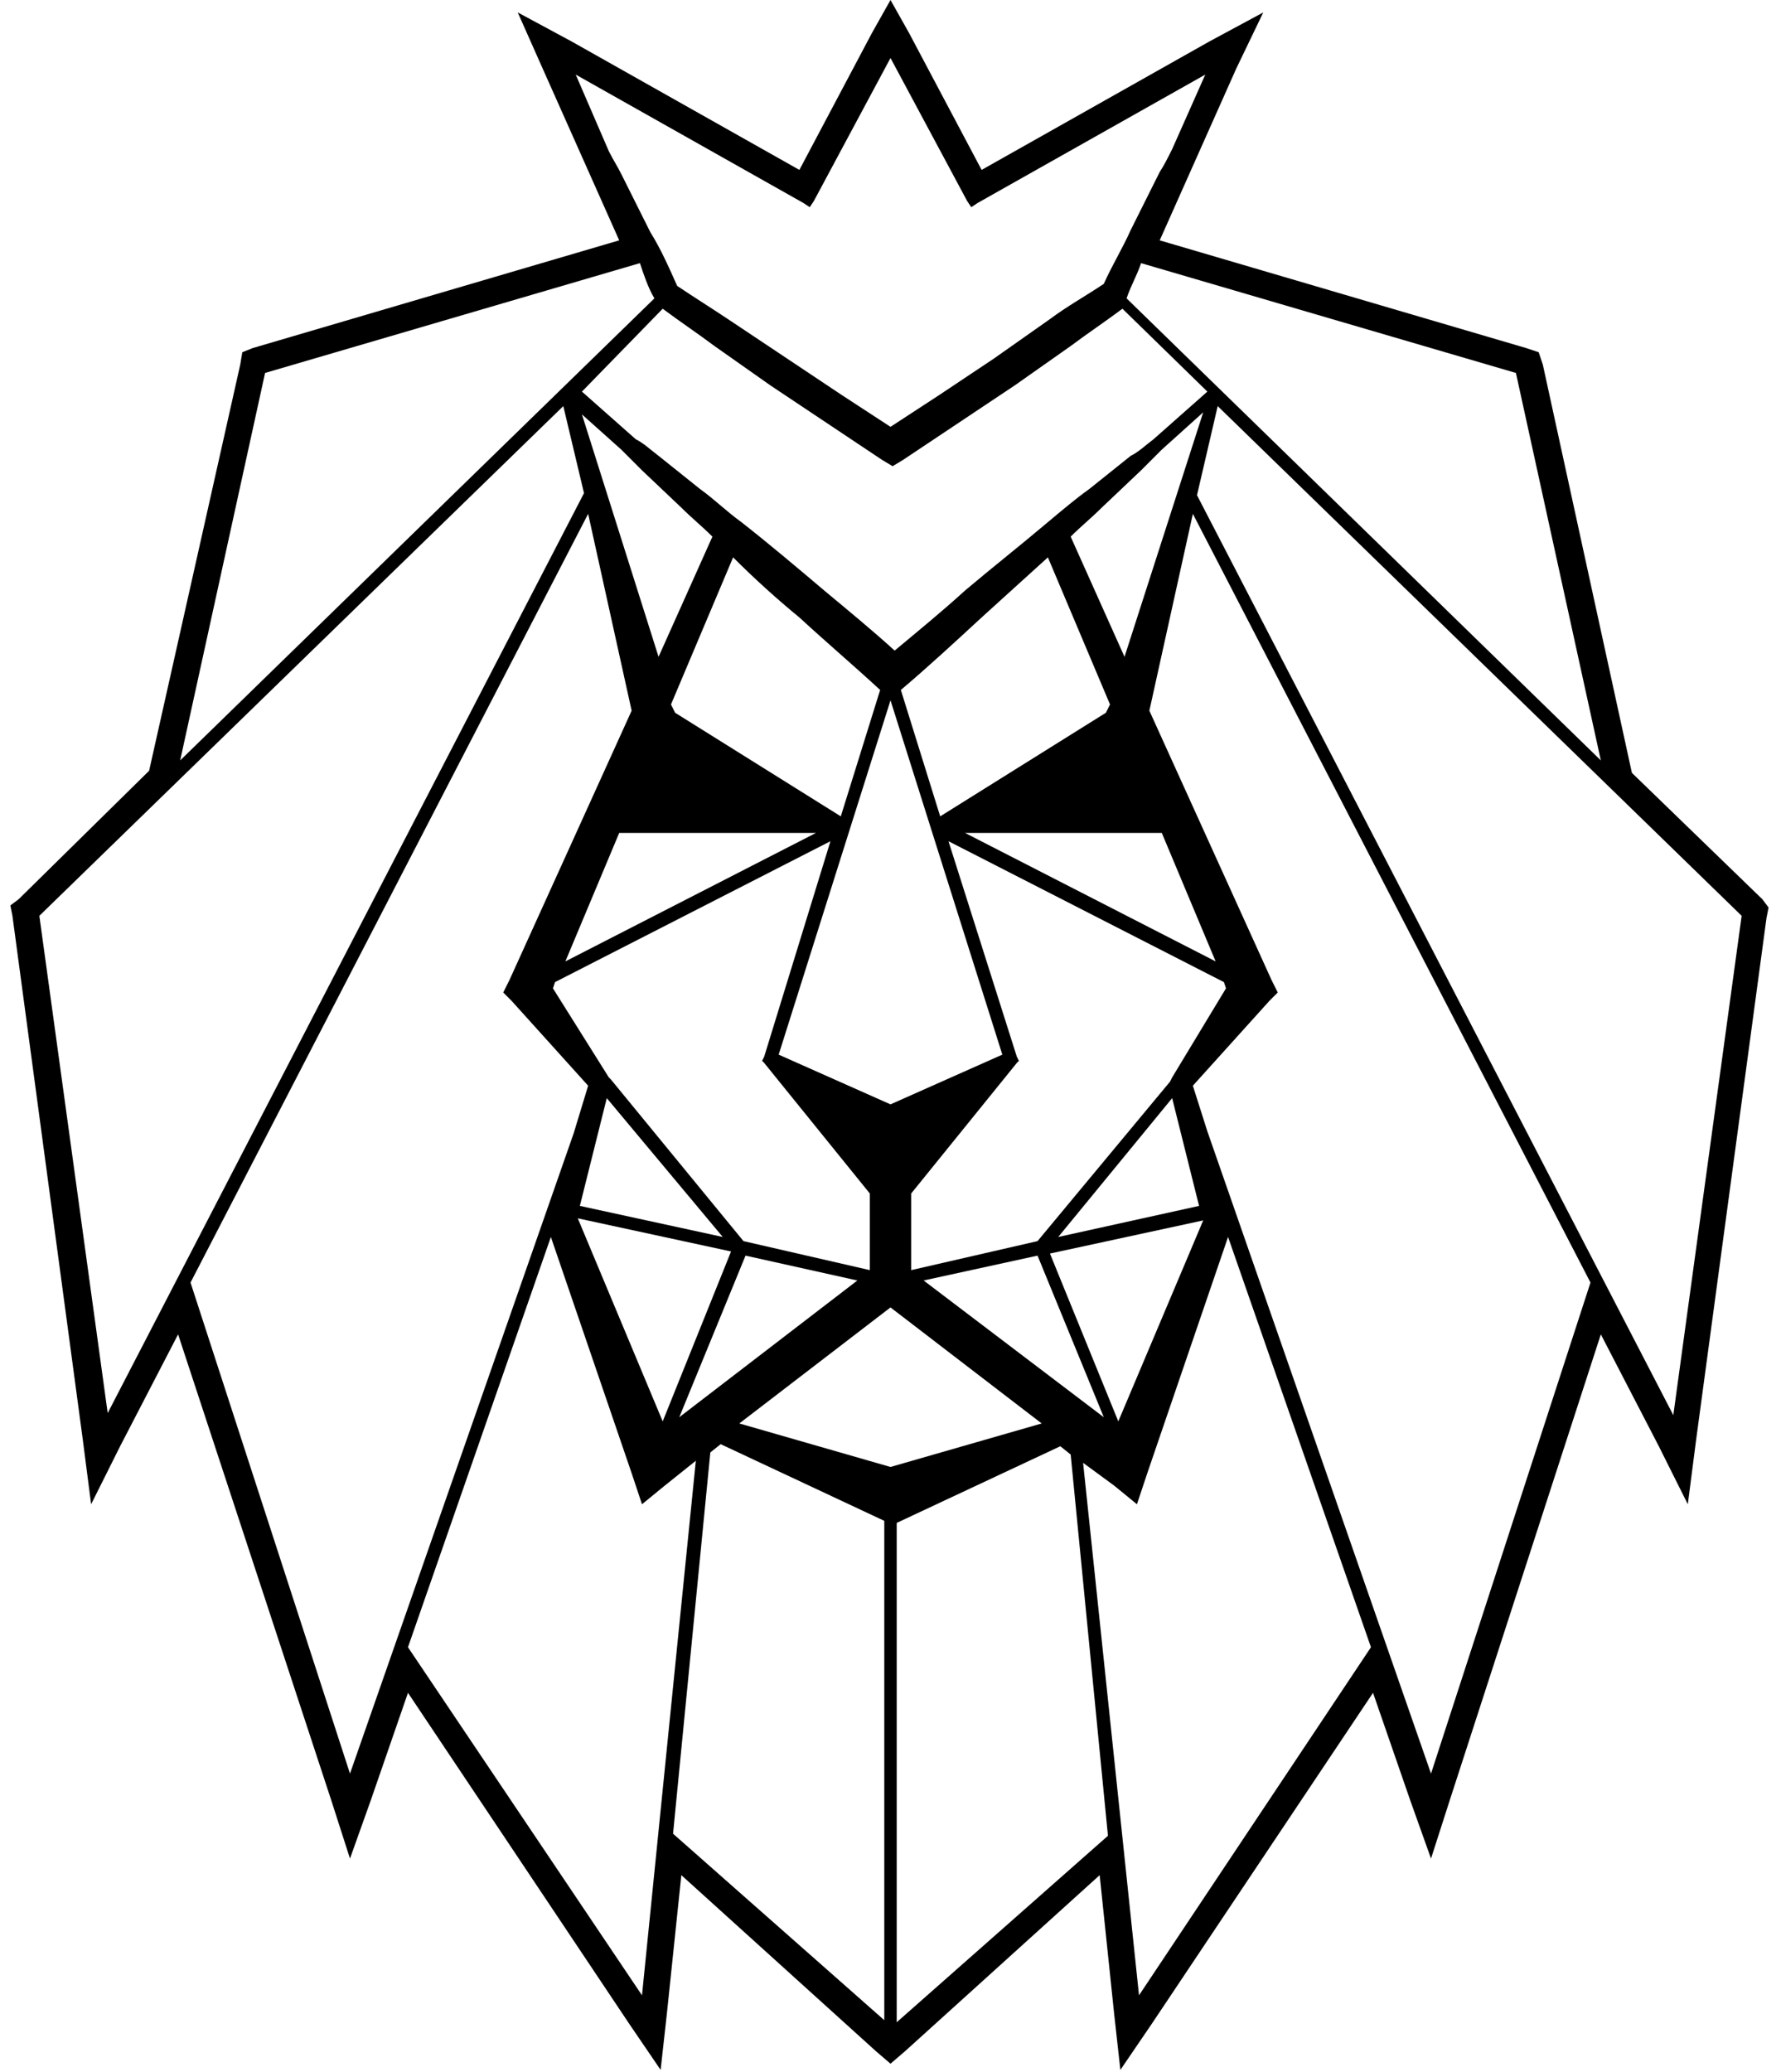 <?xml version="1.0" encoding="utf-8"?>
<!-- Generator: Adobe Illustrator 25.3.1, SVG Export Plug-In . SVG Version: 6.00 Build 0)  -->
<svg version="1.1" id="Livello_1" xmlns="http://www.w3.org/2000/svg" xmlns:xlink="http://www.w3.org/1999/xlink" x="0px" y="0px"
	 viewBox="0 0 86 100" style="enable-background:new 0 0 86 100;" xml:space="preserve">
<path d="M85.1,43.4l-6.3-6.1l-4.3-19.7L74.3,17l-0.6-0.2l-17.7-5.2l3.7-8.3L61,0.6L58.4,2l-11,6.2l-3.5-6.6L43,0l-0.9,1.6l-3.5,6.6
	L27.6,2L25,0.6l1.2,2.7l3.7,8.3l-17.7,5.2L11.7,17l-0.1,0.6L7.2,37.2l-6.3,6.2l-0.4,0.3l0.1,0.5L4,69.5l0.4,3.1l1.4-2.8l2.8-5.4
	L16,86.9l0.9,2.8l1-2.8l1.8-5.2l10.7,16l1.5,2.2l0.3-2.7l0.7-6.7l9.4,8.5l0.7,0.6l0.7-0.6l9.4-8.5l0.7,6.7l0.3,2.7l1.5-2.2l10.7-16
	l1.8,5.2l1,2.8l0.9-2.8l7.3-22.5l2.8,5.4l1.4,2.8l0.4-3.1l3.4-25.2l0.1-0.5L85.1,43.4z M43.3,97.6V73.4l0,0.1l7.9-3.7l0.5,0.4
	l1.8,18.4L43.3,97.6z M32.5,88.5l1.8-18.4l0.5-0.4l7.9,3.7l0-0.1v24.2L32.5,88.5z M38.8,9.8l0.3,0.2l0.2-0.3L43,2.8l3.7,6.9l0.2,0.3
	l0.3-0.2l11-6.2l-1.6,3.6c-0.2,0.4-0.4,0.8-0.6,1.1l-1.4,2.8c-0.4,0.9-0.9,1.7-1.3,2.6c-0.9,0.6-1.8,1.1-2.6,1.7L48,17.3
	c-0.9,0.6-1.8,1.2-2.7,1.8L43,20.6l-2.3-1.5c-0.9-0.6-1.8-1.2-2.7-1.8l-2.7-1.8c-0.9-0.6-1.7-1.1-2.6-1.7c-0.4-0.9-0.8-1.8-1.3-2.6
	L30,8.4c-0.2-0.4-0.4-0.7-0.6-1.1l-1.6-3.7L38.8,9.8z M32,14.9c0.8,0.6,1.7,1.2,2.5,1.8l2.7,1.9c0.9,0.6,1.8,1.2,2.7,1.8l2.7,1.8
	l0.5,0.3l0.5-0.3l2.7-1.8c0.9-0.6,1.8-1.2,2.7-1.8l2.7-1.9c0.8-0.6,1.7-1.2,2.5-1.8l4.1,4l-2.6,2.3c-0.4,0.3-0.7,0.6-1.1,0.8l-2,1.6
	c-0.7,0.5-1.4,1.1-2,1.6c-1.3,1.1-2.7,2.2-4,3.3c-1.1,1-2.2,1.9-3.4,2.9c-1.1-1-2.2-1.9-3.4-2.9c-1.3-1.1-2.6-2.2-4-3.3
	c-0.7-0.5-1.3-1.1-2-1.6l-2-1.6c-0.4-0.3-0.7-0.6-1.1-0.8l-2.6-2.3L32,14.9z M50.1,59.9L44,61.3v-3.7l5.1-6.3l0.1-0.1L49.1,51
	l-3.3-10.4l13.3,6.8l0.1,0.3L56.6,52l-0.1,0.2L50.1,59.9z M58.1,58.9L54,68.6l-3.3-8.1L58.1,58.9L58.1,58.9z M27.9,58.8l7.4,1.6
	L32,68.6L27.9,58.8L27.9,58.8z M53.4,34.4l-8,5l-1.9-6.1l0,0c1.3-1.1,2.6-2.3,3.9-3.5c1.1-1,2.1-1.9,3.2-2.9l3,7.1L53.4,34.4z
	 M43,70.8l-7.3-2.1l7.3-5.6l7.3,5.6L43,70.8z M32.4,34l3-7.1c1,1,2.1,2,3.2,2.9c1.3,1.2,2.6,2.3,3.9,3.5l0,0l-1.9,6.1l-8-5L32.4,34z
	 M43,53.3l-5.4-2.4L43,33.8l0,0l0,0l5.4,17.1L43,53.3z M29.9,40.2h9.5l-12.1,6.2L29.9,40.2z M46.6,40.2h9.5l2.6,6.2L46.6,40.2z
	 M29.5,52.1L29.4,52l-2.7-4.3l0.1-0.3l13.3-6.8L36.9,51l-0.1,0.2l0.1,0.1l5.1,6.3v3.7l-6.1-1.4L29.5,52.1z M41.4,61.8l-8.6,6.6
	l3.2-7.8L41.4,61.8z M44.6,61.8l5.5-1.2l3.2,7.8L44.6,61.8z M34.9,59.7L28,58.2l1.3-5.2L34.9,59.7z M51.1,59.7l5.5-6.7l1.3,5.2
	L51.1,59.7z M54.3,31.7l-2.6-5.8c0.5-0.5,1-0.9,1.5-1.4l1.9-1.8c0.3-0.3,0.6-0.6,1-1l2-1.8L54.3,31.7z M30,21.7c0.3,0.3,0.7,0.7,1,1
	l1.9,1.8c0.5,0.5,1,0.9,1.5,1.4l-2.6,5.8L28.1,20L30,21.7z M54.4,14.4c0.2-0.6,0.5-1.1,0.7-1.7L73.2,18l4.1,18.7L54.4,14.4z
	 M31.6,14.4L8.7,36.7L12.8,18l18.1-5.3C31.1,13.3,31.3,13.9,31.6,14.4z M28.2,23.8l-23,44.4L1.9,44.2l25.3-24.6L28.2,23.8z
	 M28.4,24.8l2.1,9.5l-5.9,13l-0.3,0.6l0.4,0.4l3.7,4.1l-0.7,2.3L16.9,85.6L9.2,61.9L28.4,24.8z M19.7,79.5l6.9-19.8l3.9,11.4
	l0.5,1.5l1.1-0.9l1.5-1.2L31,96.3L19.7,79.5z M53.8,71.7l1.1,0.9l0.5-1.5l3.9-11.4l6.9,19.8L55,96.3l-2.7-25.7L53.8,71.7z
	 M58.3,54.6l-0.7-2.2l3.7-4.1l0.4-0.4l-0.3-0.6l-5.9-13l2.1-9.5l19.2,37.1l-7.7,23.7L58.3,54.6z M58.8,19.6l25.3,24.6l-3.3,24.1
	l-23-44.4L58.8,19.6z M53.9,88.6L53.9,88.6L53.9,88.6L53.9,88.6z"/>
</svg>
